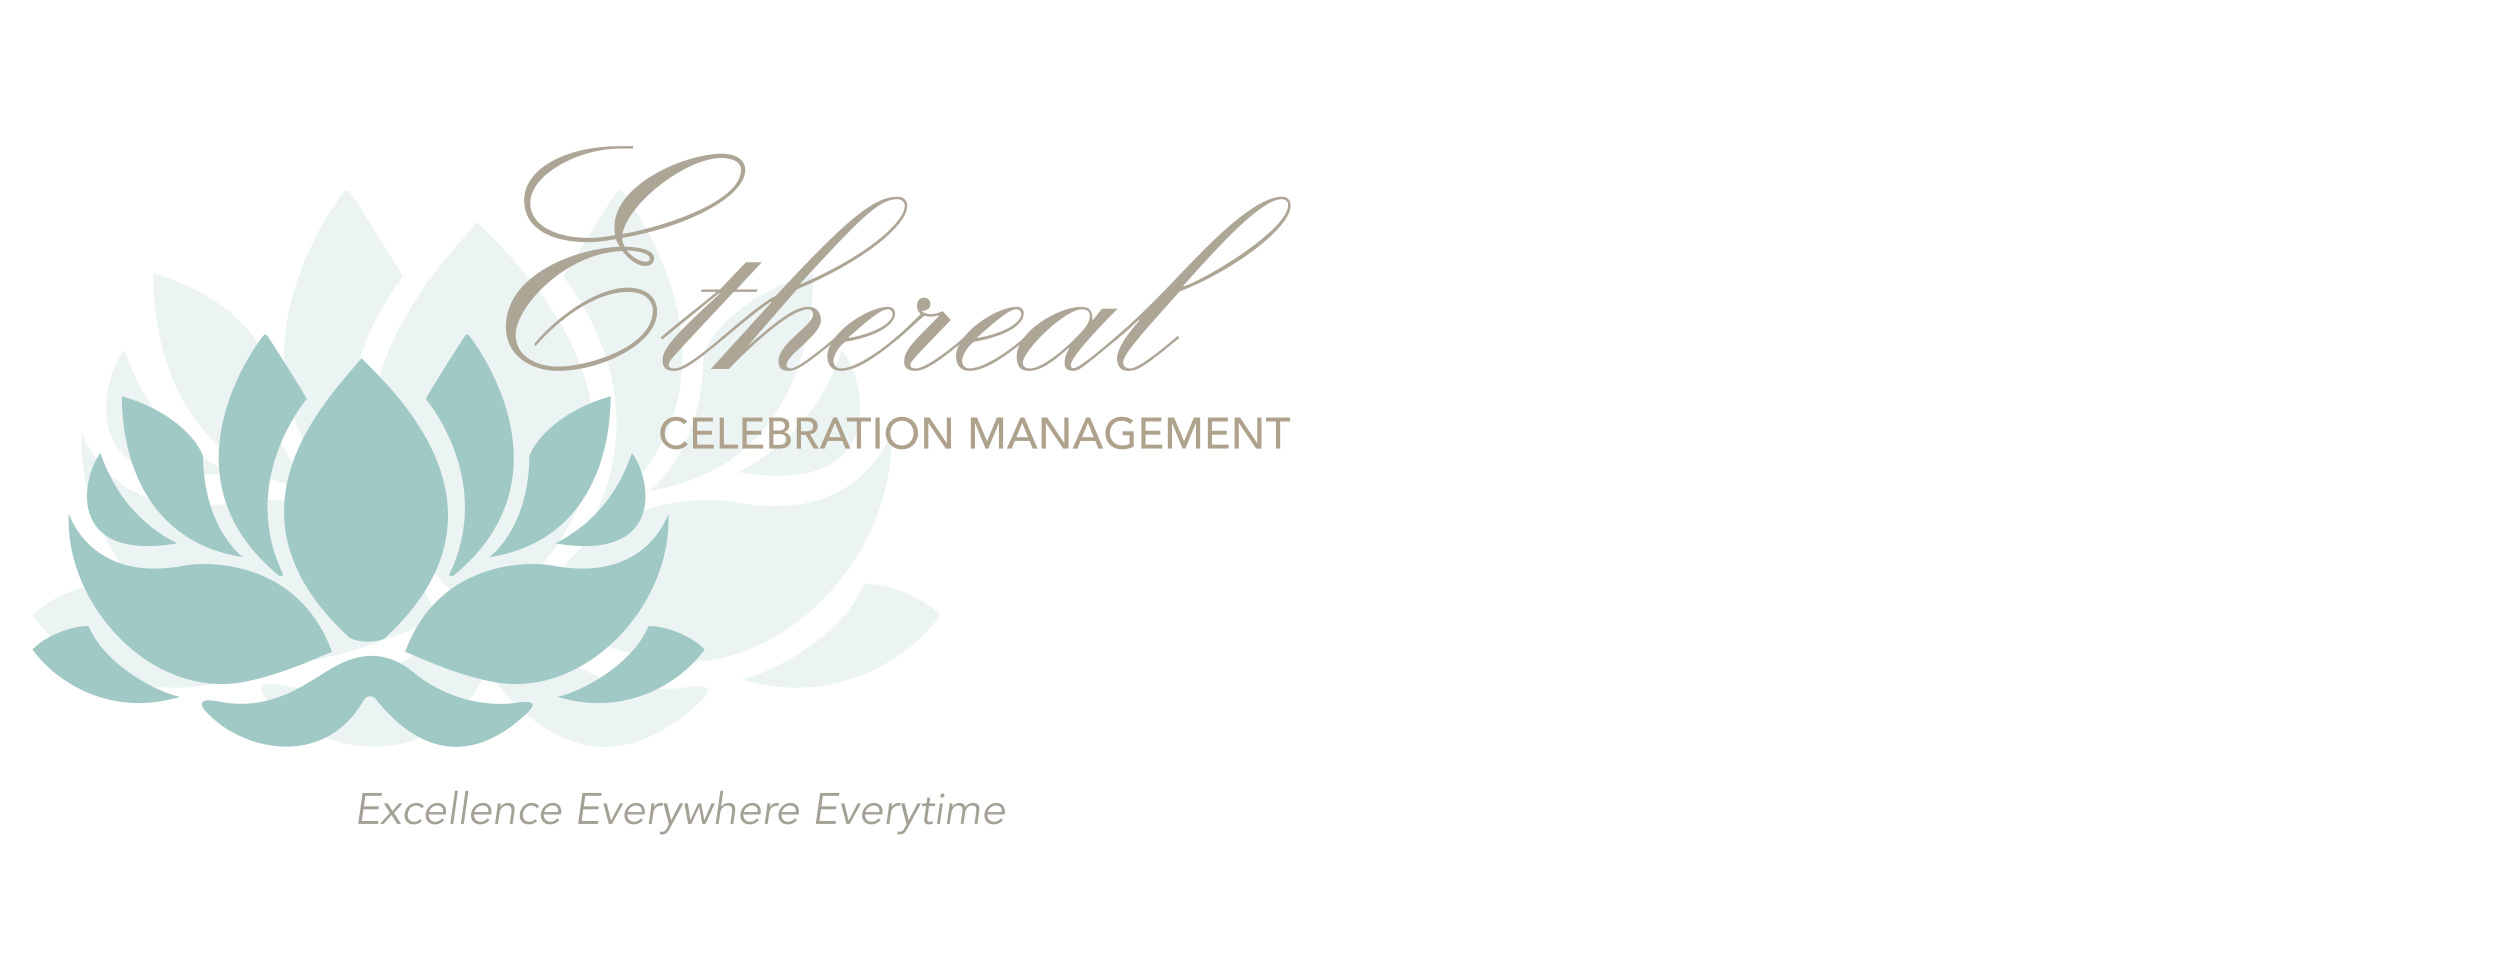 <svg xmlns="http://www.w3.org/2000/svg" width="308" height="120" viewBox="0 0 308 120" fill="none"><path d="M44.572 101.149H46.617L46.568 101.506H44.135L44.674 97.686H47.042L46.989 98.043H45.014L44.828 99.343H46.675L46.627 99.7H44.778L44.571 101.151L44.572 101.149Z" fill="#A4A095"></path><path d="M48.044 100.157L47.295 98.981H47.78L48.347 99.926L49.151 98.981H49.593L48.547 100.157L49.416 101.506H48.931L48.24 100.4L47.269 101.506H46.816L48.046 100.157H48.044Z" fill="#A4A095"></path><path d="M51.913 99.574C51.867 99.48 51.793 99.401 51.692 99.337C51.591 99.272 51.471 99.24 51.33 99.24C51.182 99.236 51.046 99.26 50.922 99.31C50.799 99.36 50.688 99.431 50.593 99.52C50.498 99.609 50.42 99.717 50.362 99.841C50.303 99.964 50.262 100.099 50.241 100.243C50.22 100.386 50.223 100.521 50.249 100.645C50.276 100.768 50.325 100.876 50.393 100.965C50.461 101.055 50.55 101.126 50.663 101.176C50.775 101.227 50.904 101.249 51.052 101.245C51.192 101.245 51.322 101.212 51.441 101.149C51.56 101.085 51.655 101.005 51.726 100.911L51.99 101.133C51.843 101.281 51.685 101.389 51.516 101.459C51.347 101.529 51.177 101.566 51.003 101.57C50.799 101.573 50.617 101.542 50.461 101.475C50.305 101.408 50.177 101.316 50.078 101.197C49.978 101.078 49.91 100.937 49.87 100.774C49.831 100.61 49.825 100.433 49.855 100.243C49.88 100.052 49.936 99.875 50.022 99.712C50.109 99.549 50.217 99.406 50.349 99.289C50.48 99.169 50.633 99.077 50.807 99.01C50.982 98.944 51.171 98.912 51.377 98.915C51.55 98.919 51.711 98.956 51.86 99.026C52.009 99.096 52.135 99.205 52.24 99.353L51.916 99.574H51.913Z" fill="#A4A095"></path><path d="M52.809 100.339C52.802 100.465 52.816 100.583 52.852 100.695C52.887 100.807 52.941 100.902 53.011 100.983C53.08 101.064 53.167 101.128 53.27 101.175C53.373 101.222 53.488 101.244 53.614 101.244C53.806 101.244 53.976 101.2 54.128 101.112C54.28 101.024 54.399 100.922 54.486 100.807L54.728 101.034C54.553 101.225 54.367 101.362 54.173 101.445C53.979 101.527 53.777 101.568 53.569 101.568C53.381 101.568 53.214 101.536 53.065 101.469C52.915 101.402 52.791 101.31 52.69 101.191C52.589 101.071 52.517 100.932 52.474 100.77C52.431 100.608 52.424 100.432 52.453 100.242C52.478 100.052 52.535 99.876 52.623 99.714C52.711 99.552 52.82 99.412 52.952 99.294C53.084 99.176 53.231 99.082 53.395 99.015C53.559 98.949 53.73 98.916 53.911 98.916C54.101 98.916 54.267 98.95 54.41 99.018C54.553 99.086 54.667 99.177 54.753 99.291C54.839 99.404 54.899 99.538 54.933 99.69C54.967 99.843 54.971 100.005 54.946 100.178L54.919 100.34H52.809V100.339ZM54.574 100.048C54.606 99.806 54.561 99.612 54.439 99.463C54.317 99.314 54.125 99.238 53.865 99.238C53.75 99.238 53.635 99.261 53.522 99.305C53.408 99.35 53.306 99.41 53.214 99.485C53.121 99.561 53.045 99.647 52.981 99.744C52.918 99.84 52.879 99.941 52.864 100.046H54.575L54.574 100.048Z" fill="#A4A095"></path><path d="M55.839 101.506H55.482L56.055 97.427H56.411L55.839 101.506Z" fill="#A4A095"></path><path d="M57.138 101.506H56.781L57.353 97.427H57.71L57.138 101.506Z" fill="#A4A095"></path><path d="M58.399 100.339C58.392 100.465 58.406 100.583 58.441 100.695C58.477 100.807 58.531 100.902 58.6 100.983C58.67 101.064 58.757 101.128 58.86 101.175C58.962 101.222 59.078 101.244 59.204 101.244C59.395 101.244 59.566 101.2 59.718 101.112C59.87 101.024 59.989 100.922 60.076 100.807L60.318 101.034C60.142 101.225 59.956 101.362 59.763 101.445C59.569 101.527 59.367 101.568 59.158 101.568C58.971 101.568 58.803 101.536 58.654 101.469C58.505 101.402 58.38 101.31 58.279 101.191C58.179 101.071 58.106 100.932 58.064 100.77C58.021 100.608 58.014 100.432 58.042 100.242C58.068 100.052 58.125 99.876 58.213 99.714C58.301 99.552 58.41 99.412 58.542 99.294C58.674 99.176 58.821 99.082 58.985 99.015C59.148 98.949 59.32 98.916 59.501 98.916C59.691 98.916 59.857 98.95 60 99.018C60.142 99.086 60.257 99.177 60.343 99.291C60.429 99.404 60.489 99.538 60.523 99.69C60.557 99.843 60.561 100.005 60.536 100.178L60.509 100.34H58.399V100.339ZM60.164 100.048C60.196 99.806 60.151 99.612 60.029 99.463C59.907 99.314 59.715 99.238 59.455 99.238C59.34 99.238 59.225 99.261 59.111 99.305C58.998 99.35 58.896 99.41 58.803 99.485C58.711 99.561 58.635 99.647 58.571 99.744C58.508 99.84 58.468 99.941 58.454 100.046H60.165L60.164 100.048Z" fill="#A4A095"></path><path d="M61.688 98.979C61.684 99.047 61.68 99.115 61.673 99.18C61.666 99.247 61.657 99.314 61.646 99.384H61.657C61.704 99.315 61.762 99.253 61.832 99.195C61.901 99.136 61.978 99.088 62.059 99.047C62.14 99.006 62.225 98.973 62.313 98.951C62.401 98.928 62.486 98.915 62.569 98.915C62.892 98.915 63.12 99 63.252 99.172C63.384 99.344 63.428 99.587 63.384 99.903L63.157 101.506H62.8L62.995 100.109C63.016 99.969 63.023 99.845 63.016 99.737C63.009 99.629 62.985 99.538 62.944 99.465C62.902 99.391 62.84 99.335 62.758 99.297C62.675 99.259 62.567 99.24 62.434 99.24C62.415 99.24 62.364 99.247 62.281 99.261C62.195 99.276 62.103 99.315 62.002 99.381C61.901 99.446 61.806 99.543 61.717 99.672C61.627 99.801 61.566 99.981 61.534 100.211L61.35 101.506H60.994L61.27 99.537C61.281 99.469 61.291 99.382 61.299 99.278C61.308 99.175 61.316 99.076 61.324 98.982H61.69L61.688 98.979Z" fill="#A4A095"></path><path d="M66.105 99.574C66.058 99.48 65.984 99.401 65.883 99.337C65.783 99.272 65.662 99.24 65.521 99.24C65.374 99.236 65.237 99.26 65.114 99.31C64.99 99.36 64.88 99.431 64.784 99.52C64.689 99.609 64.611 99.717 64.553 99.841C64.495 99.964 64.454 100.099 64.432 100.243C64.411 100.386 64.414 100.521 64.441 100.645C64.468 100.768 64.516 100.876 64.584 100.965C64.653 101.055 64.742 101.126 64.854 101.176C64.965 101.227 65.096 101.249 65.243 101.245C65.384 101.245 65.513 101.212 65.632 101.149C65.751 101.085 65.847 101.005 65.918 100.911L66.182 101.133C66.034 101.281 65.876 101.389 65.707 101.459C65.538 101.529 65.368 101.566 65.195 101.57C64.99 101.573 64.809 101.542 64.653 101.475C64.496 101.408 64.368 101.316 64.269 101.197C64.17 101.078 64.102 100.937 64.062 100.774C64.022 100.61 64.016 100.433 64.046 100.243C64.072 100.052 64.127 99.875 64.214 99.712C64.3 99.549 64.408 99.406 64.54 99.289C64.672 99.171 64.824 99.077 64.999 99.01C65.174 98.944 65.362 98.912 65.568 98.915C65.742 98.919 65.902 98.956 66.051 99.026C66.2 99.096 66.326 99.205 66.431 99.353L66.108 99.574H66.105Z" fill="#A4A095"></path><path d="M66.997 100.339C66.99 100.465 67.004 100.583 67.04 100.695C67.075 100.807 67.129 100.902 67.199 100.983C67.268 101.064 67.355 101.128 67.459 101.175C67.561 101.222 67.676 101.244 67.802 101.244C67.994 101.244 68.164 101.2 68.316 101.112C68.468 101.024 68.587 100.922 68.674 100.807L68.917 101.034C68.741 101.225 68.555 101.362 68.362 101.445C68.168 101.527 67.965 101.568 67.757 101.568C67.569 101.568 67.402 101.536 67.253 101.469C67.104 101.402 66.979 101.31 66.878 101.191C66.777 101.071 66.705 100.932 66.662 100.77C66.619 100.608 66.611 100.432 66.641 100.242C66.666 100.052 66.723 99.876 66.811 99.714C66.899 99.552 67.008 99.412 67.141 99.294C67.272 99.176 67.419 99.082 67.583 99.015C67.747 98.949 67.918 98.916 68.099 98.916C68.289 98.916 68.455 98.95 68.597 99.018C68.739 99.086 68.854 99.177 68.939 99.291C69.026 99.404 69.086 99.538 69.12 99.69C69.154 99.843 69.158 100.005 69.132 100.178L69.106 100.34H66.996L66.997 100.339ZM68.762 100.048C68.794 99.806 68.749 99.612 68.627 99.463C68.505 99.314 68.313 99.238 68.053 99.238C67.938 99.238 67.823 99.261 67.71 99.305C67.596 99.35 67.493 99.41 67.402 99.485C67.309 99.561 67.233 99.647 67.169 99.744C67.106 99.84 67.067 99.941 67.052 100.046H68.763L68.762 100.048Z" fill="#A4A095"></path><path d="M71.66 101.149H73.704L73.656 101.506H71.223L71.762 97.686H74.13L74.076 98.043H72.102L71.915 99.343H73.763L73.714 99.7H71.866L71.659 101.151L71.66 101.149Z" fill="#A4A095"></path><path d="M75.404 101.506H75.005L74.336 98.981H74.756L75.263 101.107H75.274L76.38 98.981H76.785L75.404 101.506Z" fill="#A4A095"></path><path d="M77.298 100.339C77.291 100.465 77.305 100.583 77.34 100.695C77.376 100.807 77.43 100.902 77.499 100.983C77.569 101.064 77.656 101.128 77.759 101.175C77.862 101.222 77.977 101.244 78.103 101.244C78.294 101.244 78.465 101.2 78.617 101.112C78.769 101.024 78.888 100.922 78.975 100.807L79.217 101.034C79.041 101.225 78.855 101.362 78.662 101.445C78.469 101.527 78.266 101.568 78.057 101.568C77.87 101.568 77.703 101.536 77.553 101.469C77.404 101.402 77.279 101.31 77.179 101.191C77.078 101.071 77.005 100.932 76.963 100.77C76.92 100.608 76.912 100.432 76.942 100.242C76.967 100.052 77.024 99.876 77.112 99.714C77.2 99.552 77.309 99.412 77.441 99.294C77.573 99.176 77.719 99.082 77.884 99.015C78.047 98.949 78.219 98.916 78.4 98.916C78.59 98.916 78.756 98.95 78.898 99.018C79.04 99.086 79.155 99.177 79.24 99.291C79.327 99.404 79.386 99.538 79.42 99.69C79.454 99.843 79.459 100.005 79.433 100.178L79.406 100.34H77.296L77.298 100.339ZM79.061 100.048C79.094 99.806 79.049 99.612 78.926 99.463C78.804 99.314 78.613 99.238 78.353 99.238C78.238 99.238 78.123 99.261 78.009 99.305C77.896 99.35 77.792 99.41 77.701 99.485C77.609 99.561 77.532 99.647 77.468 99.744C77.406 99.84 77.366 99.941 77.352 100.046H79.063L79.061 100.048Z" fill="#A4A095"></path><path d="M80.172 99.767C80.187 99.656 80.201 99.543 80.214 99.428C80.226 99.313 80.243 99.163 80.265 98.98H80.621L80.556 99.45H80.567C80.603 99.382 80.648 99.317 80.702 99.253C80.756 99.191 80.82 99.134 80.892 99.083C80.966 99.033 81.049 98.992 81.139 98.96C81.23 98.931 81.332 98.915 81.443 98.915C81.544 98.915 81.631 98.926 81.706 98.948L81.582 99.298C81.54 99.28 81.473 99.271 81.384 99.271C81.247 99.271 81.127 99.297 81.023 99.35C80.919 99.402 80.828 99.469 80.753 99.55C80.678 99.631 80.618 99.717 80.573 99.811C80.527 99.905 80.5 99.994 80.489 100.081L80.286 101.505H79.93L80.172 99.767Z" fill="#A4A095"></path><path d="M82.683 101.067L83.751 98.979H84.183L82.472 102.162C82.367 102.357 82.249 102.511 82.116 102.626C81.982 102.741 81.806 102.8 81.587 102.8C81.533 102.8 81.478 102.798 81.423 102.794C81.367 102.79 81.313 102.78 81.264 102.761L81.35 102.416C81.39 102.438 81.431 102.453 81.474 102.462C81.516 102.47 81.563 102.475 81.614 102.475C81.741 102.475 81.844 102.435 81.927 102.355C82.009 102.276 82.089 102.165 82.164 102.02L82.412 101.535L81.738 98.978H82.185L82.682 101.066L82.683 101.067Z" fill="#A4A095"></path><path d="M84.75 98.981L85.041 101.031H85.053L86.018 98.981H86.385L86.768 101.031H86.779L87.654 98.981H88.074L86.92 101.505H86.521L86.143 99.433H86.132L85.172 101.505H84.773L84.33 98.981H84.75Z" fill="#A4A095"></path><path d="M88.75 97.427H89.107L88.831 99.385H88.843C88.89 99.317 88.948 99.254 89.017 99.196C89.087 99.138 89.164 99.089 89.245 99.048C89.326 99.007 89.411 98.974 89.499 98.952C89.587 98.929 89.672 98.916 89.754 98.916C90.078 98.916 90.305 99.001 90.437 99.173C90.569 99.345 90.613 99.588 90.569 99.904L90.342 101.507H89.986L90.18 100.11C90.201 99.97 90.209 99.846 90.201 99.738C90.194 99.63 90.17 99.539 90.129 99.466C90.088 99.392 90.025 99.336 89.943 99.298C89.861 99.26 89.753 99.241 89.619 99.241C89.601 99.241 89.55 99.248 89.466 99.263C89.381 99.277 89.289 99.317 89.188 99.382C89.087 99.447 88.992 99.544 88.902 99.673C88.813 99.802 88.752 99.982 88.719 100.212L88.536 101.507H88.18L88.752 97.428L88.75 97.427Z" fill="#A4A095"></path><path d="M91.583 100.339C91.576 100.465 91.59 100.583 91.626 100.695C91.661 100.807 91.715 100.902 91.785 100.983C91.854 101.064 91.941 101.128 92.044 101.175C92.147 101.222 92.262 101.244 92.388 101.244C92.58 101.244 92.75 101.2 92.902 101.112C93.054 101.024 93.173 100.922 93.26 100.807L93.503 101.034C93.326 101.225 93.141 101.362 92.947 101.445C92.754 101.527 92.551 101.568 92.343 101.568C92.155 101.568 91.988 101.536 91.839 101.469C91.689 101.402 91.564 101.31 91.464 101.191C91.363 101.071 91.29 100.932 91.248 100.77C91.205 100.608 91.197 100.432 91.227 100.242C91.252 100.052 91.309 99.876 91.397 99.714C91.485 99.552 91.594 99.412 91.726 99.294C91.858 99.176 92.005 99.082 92.169 99.015C92.333 98.949 92.504 98.916 92.685 98.916C92.875 98.916 93.041 98.95 93.183 99.018C93.325 99.086 93.44 99.177 93.525 99.291C93.612 99.404 93.671 99.538 93.706 99.69C93.74 99.843 93.744 100.005 93.718 100.178L93.691 100.34H91.582L91.583 100.339ZM93.348 100.048C93.38 99.806 93.335 99.612 93.213 99.463C93.091 99.314 92.899 99.238 92.639 99.238C92.524 99.238 92.409 99.261 92.296 99.305C92.182 99.35 92.079 99.41 91.988 99.485C91.895 99.561 91.819 99.647 91.755 99.744C91.692 99.84 91.653 99.941 91.638 100.046H93.349L93.348 100.048Z" fill="#A4A095"></path><path d="M94.462 99.767C94.476 99.656 94.49 99.543 94.503 99.428C94.516 99.313 94.532 99.163 94.554 98.98H94.91L94.845 99.45H94.856C94.892 99.382 94.937 99.317 94.991 99.253C95.045 99.191 95.109 99.134 95.181 99.083C95.255 99.033 95.338 98.992 95.428 98.96C95.519 98.931 95.621 98.915 95.732 98.915C95.833 98.915 95.92 98.926 95.995 98.948L95.871 99.298C95.829 99.28 95.762 99.271 95.673 99.271C95.536 99.271 95.416 99.297 95.312 99.35C95.208 99.402 95.118 99.469 95.042 99.55C94.967 99.631 94.907 99.717 94.862 99.811C94.817 99.905 94.79 99.994 94.778 100.081L94.575 101.505H94.219L94.462 99.767Z" fill="#A4A095"></path><path d="M96.278 100.339C96.271 100.465 96.285 100.583 96.321 100.695C96.356 100.807 96.41 100.902 96.48 100.983C96.549 101.064 96.636 101.128 96.74 101.175C96.842 101.222 96.957 101.244 97.083 101.244C97.275 101.244 97.445 101.2 97.597 101.112C97.749 101.024 97.868 100.922 97.955 100.807L98.198 101.034C98.022 101.225 97.836 101.362 97.643 101.445C97.45 101.527 97.247 101.568 97.038 101.568C96.85 101.568 96.683 101.536 96.534 101.469C96.385 101.402 96.26 101.31 96.159 101.191C96.058 101.071 95.986 100.932 95.943 100.77C95.901 100.608 95.892 100.432 95.922 100.242C95.948 100.052 96.004 99.876 96.092 99.714C96.18 99.552 96.29 99.412 96.422 99.294C96.554 99.176 96.7 99.082 96.865 99.015C97.028 98.949 97.2 98.916 97.38 98.916C97.57 98.916 97.737 98.95 97.878 99.018C98.02 99.086 98.135 99.177 98.221 99.291C98.307 99.404 98.367 99.538 98.401 99.69C98.435 99.843 98.439 100.005 98.414 100.178L98.387 100.34H96.277L96.278 100.339ZM98.042 100.048C98.074 99.806 98.029 99.612 97.907 99.463C97.785 99.314 97.593 99.238 97.333 99.238C97.218 99.238 97.103 99.261 96.99 99.305C96.876 99.35 96.772 99.41 96.681 99.485C96.589 99.561 96.513 99.647 96.449 99.744C96.386 99.84 96.347 99.941 96.332 100.046H98.043L98.042 100.048Z" fill="#A4A095"></path><path d="M100.943 101.149H102.988L102.939 101.506H100.506L101.045 97.686H103.414L103.36 98.043H101.385L101.199 99.343H103.046L102.998 99.7H101.149L100.942 101.151L100.943 101.149Z" fill="#A4A095"></path><path d="M104.685 101.506H104.286L103.617 98.981H104.037L104.544 101.107H104.556L105.662 98.981H106.066L104.685 101.506Z" fill="#A4A095"></path><path d="M106.579 100.339C106.572 100.465 106.586 100.583 106.622 100.695C106.657 100.807 106.711 100.902 106.781 100.983C106.85 101.064 106.937 101.128 107.041 101.175C107.143 101.222 107.258 101.244 107.384 101.244C107.576 101.244 107.746 101.2 107.898 101.112C108.05 101.024 108.169 100.922 108.256 100.807L108.499 101.034C108.323 101.225 108.137 101.362 107.944 101.445C107.75 101.527 107.547 101.568 107.339 101.568C107.151 101.568 106.984 101.536 106.835 101.469C106.686 101.402 106.561 101.31 106.46 101.191C106.359 101.071 106.287 100.932 106.244 100.77C106.201 100.608 106.193 100.432 106.223 100.242C106.248 100.052 106.305 99.876 106.393 99.714C106.481 99.552 106.59 99.412 106.722 99.294C106.855 99.176 107.001 99.082 107.165 99.015C107.329 98.949 107.501 98.916 107.681 98.916C107.871 98.916 108.037 98.95 108.179 99.018C108.321 99.086 108.436 99.177 108.521 99.291C108.608 99.404 108.668 99.538 108.702 99.69C108.736 99.843 108.74 100.005 108.714 100.178L108.688 100.34H106.578L106.579 100.339ZM108.344 100.048C108.377 99.806 108.331 99.612 108.209 99.463C108.087 99.314 107.895 99.238 107.635 99.238C107.52 99.238 107.405 99.261 107.292 99.305C107.178 99.35 107.075 99.41 106.984 99.485C106.891 99.561 106.815 99.647 106.751 99.744C106.688 99.84 106.649 99.941 106.634 100.046H108.345L108.344 100.048Z" fill="#A4A095"></path><path d="M109.456 99.767C109.47 99.656 109.484 99.543 109.497 99.428C109.51 99.313 109.527 99.163 109.548 98.98H109.904L109.839 99.45H109.85C109.886 99.382 109.931 99.317 109.985 99.253C110.039 99.191 110.103 99.134 110.176 99.083C110.249 99.033 110.332 98.992 110.423 98.96C110.513 98.931 110.616 98.915 110.726 98.915C110.827 98.915 110.914 98.926 110.989 98.948L110.866 99.298C110.823 99.28 110.756 99.271 110.667 99.271C110.53 99.271 110.41 99.297 110.306 99.35C110.202 99.402 110.112 99.469 110.036 99.55C109.961 99.631 109.901 99.717 109.856 99.811C109.811 99.905 109.784 99.994 109.772 100.081L109.569 101.505H109.213L109.456 99.767Z" fill="#A4A095"></path><path d="M111.959 101.067L113.027 98.979H113.458L111.747 102.162C111.642 102.357 111.524 102.511 111.391 102.626C111.257 102.741 111.081 102.8 110.863 102.8C110.809 102.8 110.753 102.798 110.698 102.794C110.643 102.79 110.589 102.78 110.539 102.761L110.626 102.416C110.665 102.438 110.707 102.453 110.749 102.462C110.792 102.47 110.839 102.475 110.89 102.475C111.016 102.475 111.12 102.435 111.202 102.355C111.284 102.276 111.364 102.165 111.439 102.02L111.688 101.535L111.013 98.978H111.461L111.957 101.066L111.959 101.067Z" fill="#A4A095"></path><path d="M115.18 99.305H114.453L114.251 100.795C114.237 100.889 114.234 100.965 114.244 101.023C114.253 101.083 114.271 101.129 114.298 101.161C114.325 101.194 114.36 101.217 114.404 101.228C114.448 101.241 114.498 101.246 114.552 101.246C114.613 101.246 114.676 101.238 114.742 101.219C114.809 101.201 114.87 101.178 114.927 101.15L114.9 101.479C114.757 101.54 114.59 101.572 114.403 101.572C114.335 101.572 114.265 101.563 114.196 101.545C114.126 101.526 114.064 101.492 114.01 101.442C113.956 101.393 113.915 101.323 113.886 101.238C113.858 101.151 113.854 101.038 113.875 100.899L114.096 99.307H113.562L113.611 98.983H114.145L114.241 98.27H114.598L114.502 98.983H115.229L115.181 99.307L115.18 99.305Z" fill="#A4A095"></path><path d="M115.794 101.505H115.438L115.794 98.981H116.15L115.794 101.505ZM116.365 98.008C116.353 98.084 116.318 98.146 116.257 98.194C116.196 98.243 116.133 98.267 116.068 98.267C116.003 98.267 115.947 98.243 115.9 98.194C115.854 98.146 115.835 98.084 115.846 98.008C115.858 97.933 115.893 97.871 115.954 97.822C116.015 97.774 116.078 97.75 116.143 97.75C116.208 97.75 116.264 97.774 116.311 97.822C116.358 97.871 116.376 97.933 116.365 98.008Z" fill="#A4A095"></path><path d="M116.925 99.542C116.939 99.448 116.951 99.355 116.958 99.261C116.965 99.167 116.972 99.073 116.979 98.98H117.368L117.313 99.363H117.324C117.378 99.291 117.439 99.227 117.507 99.171C117.575 99.116 117.648 99.069 117.726 99.031C117.802 98.993 117.882 98.964 117.963 98.944C118.044 98.924 118.122 98.915 118.197 98.915C118.265 98.915 118.338 98.922 118.413 98.936C118.488 98.95 118.559 98.977 118.626 99.014C118.693 99.052 118.752 99.105 118.806 99.173C118.86 99.241 118.901 99.329 118.93 99.437C118.977 99.358 119.033 99.287 119.103 99.221C119.171 99.156 119.245 99.1 119.324 99.054C119.404 99.007 119.486 98.971 119.573 98.949C119.659 98.926 119.746 98.913 119.831 98.913C120.155 98.913 120.382 98.998 120.514 99.17C120.646 99.342 120.69 99.585 120.646 99.901L120.419 101.504H120.063L120.267 100.032C120.286 99.903 120.291 99.789 120.286 99.693C120.28 99.596 120.257 99.512 120.217 99.444C120.178 99.376 120.119 99.325 120.041 99.291C119.963 99.257 119.864 99.24 119.74 99.24C119.607 99.24 119.492 99.265 119.394 99.318C119.296 99.37 119.214 99.44 119.146 99.525C119.077 99.612 119.022 99.71 118.981 99.819C118.94 99.928 118.911 100.043 118.897 100.161L118.712 101.504H118.356L118.561 100.032C118.579 99.903 118.585 99.789 118.579 99.693C118.573 99.596 118.551 99.512 118.512 99.444C118.473 99.376 118.414 99.325 118.338 99.291C118.261 99.257 118.16 99.24 118.039 99.24C118.018 99.24 117.967 99.247 117.889 99.261C117.811 99.275 117.724 99.315 117.633 99.38C117.541 99.445 117.455 99.542 117.369 99.671C117.284 99.8 117.227 99.981 117.195 100.211L117.009 101.506H116.652L116.928 99.542H116.925Z" fill="#A4A095"></path><path d="M121.649 100.339C121.642 100.465 121.657 100.583 121.692 100.695C121.728 100.807 121.781 100.902 121.851 100.983C121.921 101.064 122.007 101.128 122.111 101.175C122.213 101.222 122.328 101.244 122.454 101.244C122.646 101.244 122.816 101.2 122.968 101.112C123.12 101.024 123.24 100.922 123.326 100.807L123.569 101.034C123.393 101.225 123.207 101.362 123.014 101.445C122.821 101.527 122.618 101.568 122.409 101.568C122.222 101.568 122.054 101.536 121.905 101.469C121.756 101.402 121.631 101.31 121.53 101.191C121.429 101.071 121.357 100.932 121.314 100.77C121.272 100.608 121.263 100.432 121.293 100.242C121.319 100.052 121.375 99.876 121.463 99.714C121.551 99.552 121.661 99.412 121.793 99.294C121.925 99.176 122.071 99.082 122.236 99.015C122.399 98.949 122.571 98.916 122.751 98.916C122.941 98.916 123.108 98.95 123.25 99.018C123.392 99.086 123.507 99.177 123.592 99.291C123.678 99.404 123.738 99.538 123.772 99.69C123.806 99.843 123.81 100.005 123.785 100.178L123.758 100.34H121.648L121.649 100.339ZM123.414 100.048C123.447 99.806 123.401 99.612 123.279 99.463C123.157 99.314 122.966 99.238 122.706 99.238C122.591 99.238 122.476 99.261 122.362 99.305C122.249 99.35 122.145 99.41 122.054 99.485C121.962 99.561 121.885 99.647 121.821 99.744C121.759 99.84 121.719 99.941 121.705 100.046H123.416L123.414 100.048Z" fill="#A4A095"></path><g opacity="0.2"><path d="M39.281 81.195C46.254 79.826 52.876 76.484 53.854 76.21C47.969 60.297 32.161 61.298 29.415 61.837C13.896 64.887 10.221 53.686 10.042 53.202C9.313 68.498 23.985 84.198 39.281 81.195Z" fill="#A0C8C5"></path><path d="M28.082 58.173C21.673 54.907 17.558 49.711 15.32 43.142C12.433 46.606 9.041 61.35 28.082 58.173Z" fill="#A0C8C5"></path><path d="M45.067 63.574C45.52 63.582 45.731 63.703 45.642 63.191C38.496 48.195 48.626 35.331 49.636 34.126C48.87 32.619 43.376 23.991 43.116 23.67C43.113 23.66 43.109 23.655 43.106 23.646C42.808 23.381 42.663 23.291 42.349 23.67C42.349 23.67 24.094 46.461 45.066 63.574H45.067Z" fill="#A0C8C5"></path><path d="M39.089 60.482C39.089 60.482 32.504 55.918 32.379 43.611C31.348 40.831 27.234 36.066 18.855 33.674C18.861 41.552 21.459 57.722 39.089 60.482ZM33.124 52.59C33.188 52.726 33.248 52.871 33.306 53.02C33.23 52.85 33.151 52.681 33.073 52.51C33.095 52.537 33.112 52.563 33.124 52.59Z" fill="#A0C8C5"></path><path d="M56.541 73.675C57.736 74.783 62.207 74.83 63.057 73.523C84.945 52.958 65.348 33.866 58.736 27.352C53.184 34.118 34.055 52.85 56.541 73.675Z" fill="#A0C8C5"></path><path d="M28.543 83.683C25.212 83.095 16.162 78.673 13.344 71.921C10.52 71.836 5.975 73.639 4 75.824C7.818 81.14 16.946 87.209 28.543 83.683Z" fill="#A0C8C5"></path><path d="M90.975 58.173C110.016 61.35 106.624 46.607 103.736 43.142C101.498 49.711 97.384 54.907 90.975 58.173Z" fill="#A0C8C5"></path><path d="M73.417 63.191C73.328 63.704 73.539 63.583 73.992 63.574C94.964 46.462 76.708 23.671 76.708 23.671C76.394 23.291 76.25 23.381 75.951 23.647C75.949 23.655 75.944 23.663 75.942 23.671C75.683 23.992 70.187 32.618 69.422 34.126C70.431 35.332 80.563 48.195 73.416 63.191H73.417Z" fill="#A0C8C5"></path><path d="M79.971 60.482C97.6 57.722 100.199 41.552 100.204 33.674C91.825 36.066 87.71 40.831 86.681 43.611C86.556 55.916 79.971 60.482 79.971 60.482ZM85.935 52.59C85.948 52.563 85.965 52.537 85.986 52.51C85.908 52.681 85.83 52.848 85.754 53.02C85.812 52.871 85.871 52.726 85.935 52.59Z" fill="#A0C8C5"></path><path d="M90.427 61.837C87.681 61.298 71.873 60.295 65.988 76.21C66.966 76.484 73.587 79.826 80.561 81.195C95.857 84.198 110.529 68.498 109.8 53.202C109.621 53.686 105.947 64.888 90.427 61.837Z" fill="#A0C8C5"></path><path d="M106.496 71.92C103.678 78.674 94.628 83.095 91.297 83.682C102.892 87.208 112.022 81.139 115.839 75.823C113.865 73.638 109.32 71.833 106.496 71.92Z" fill="#A0C8C5"></path><path d="M59.149 84.206C59.559 83.49 60.555 83.4 61.083 84.034C63.268 86.659 72.819 98.976 86.148 86.553C88.238 84.605 87.003 84.338 84.724 84.645C84.616 84.643 75.756 86.465 67.296 79.543C63.036 76.058 58.597 76.13 53.853 78.893C49.486 81.436 43.809 86.249 34.959 84.462C31.058 83.674 32.029 85.439 33.225 86.525C38.999 92.552 52.499 95.8 59.149 84.206Z" fill="#A0C8C5"></path></g><path d="M30.122 84.001C35.286 82.987 40.189 80.512 40.913 80.309C36.556 68.525 24.849 69.267 22.816 69.666C11.324 71.925 8.602 63.631 8.47 63.272C7.931 74.599 18.795 86.224 30.121 84.001H30.122Z" fill="#A0C8C5"></path><path d="M21.833 66.954C17.088 64.536 14.041 60.688 12.384 55.824C10.246 58.39 7.734 69.307 21.833 66.954Z" fill="#A0C8C5"></path><path d="M34.409 70.954C34.745 70.959 34.901 71.049 34.835 70.67C29.543 59.566 37.045 50.04 37.792 49.148C37.225 48.032 33.156 41.645 32.965 41.406C32.963 41.399 32.959 41.395 32.958 41.388C32.736 41.192 32.63 41.125 32.397 41.406C32.397 41.406 18.879 58.282 34.409 70.954Z" fill="#A0C8C5"></path><path d="M29.983 68.665C29.983 68.665 25.106 65.284 25.014 56.172C24.251 54.114 21.204 50.585 15 48.813C15.004 54.647 16.928 66.621 29.983 68.665ZM25.565 62.82C25.612 62.921 25.657 63.029 25.7 63.138C25.643 63.011 25.585 62.886 25.528 62.76C25.543 62.78 25.556 62.8 25.566 62.818L25.565 62.82Z" fill="#A0C8C5"></path><path d="M42.905 78.434C43.791 79.255 47.1 79.289 47.73 78.322C63.938 63.095 49.426 48.956 44.53 44.132C40.42 49.142 26.255 63.014 42.905 78.434Z" fill="#A0C8C5"></path><path d="M22.173 85.843C19.707 85.409 13.006 82.135 10.919 77.134C8.827 77.07 5.462 78.406 4 80.025C6.827 83.962 13.586 88.456 22.173 85.843Z" fill="#A0C8C5"></path><path d="M68.402 66.954C82.502 69.307 79.989 58.39 77.851 55.824C76.194 60.688 73.147 64.536 68.402 66.954Z" fill="#A0C8C5"></path><path d="M55.405 70.67C55.338 71.049 55.494 70.959 55.831 70.954C71.36 58.282 57.843 41.406 57.843 41.406C57.61 41.125 57.503 41.192 57.282 41.388C57.279 41.395 57.276 41.399 57.275 41.406C57.083 41.644 53.014 48.032 52.447 49.148C53.196 50.042 60.696 59.566 55.405 70.67Z" fill="#A0C8C5"></path><path d="M60.252 68.665C73.307 66.621 75.231 54.647 75.235 48.813C69.031 50.585 65.984 54.112 65.221 56.172C65.129 65.284 60.252 68.665 60.252 68.665ZM64.67 62.82C64.679 62.8 64.693 62.78 64.709 62.762C64.652 62.888 64.592 63.013 64.537 63.139C64.579 63.029 64.624 62.922 64.672 62.821L64.67 62.82Z" fill="#A0C8C5"></path><path d="M67.999 69.666C65.966 69.267 54.26 68.525 49.902 80.309C50.626 80.512 55.529 82.987 60.693 84.001C72.019 86.224 82.883 74.599 82.343 63.272C82.211 63.629 79.49 71.925 67.998 69.666H67.999Z" fill="#A0C8C5"></path><path d="M79.895 77.134C77.808 82.135 71.107 85.409 68.641 85.843C77.228 88.456 83.986 83.96 86.814 80.025C85.352 78.406 81.987 77.07 79.895 77.134Z" fill="#A0C8C5"></path><path d="M44.837 86.232C45.14 85.702 45.877 85.635 46.269 86.106C47.888 88.049 54.958 97.17 64.829 87.971C66.376 86.529 65.462 86.331 63.774 86.558C63.694 86.558 57.133 87.906 50.869 82.78C47.716 80.199 44.428 80.253 40.915 82.299C37.681 84.182 33.478 87.745 26.924 86.422C24.037 85.839 24.755 87.146 25.641 87.95C29.917 92.414 39.913 94.819 44.837 86.233V86.232Z" fill="#A0C8C5"></path><path d="M77.987 18.301H76.334C71.3 18.301 65.325 21.495 65.325 25.027C65.325 27.657 68.294 29.31 72.578 29.31C73.479 29.31 74.569 29.198 75.772 28.972C75.735 28.634 75.697 28.333 75.697 27.957C75.697 22.697 84.414 18.939 88.885 18.939C90.275 18.939 91.816 19.427 91.816 20.93C91.816 24.199 84.752 27.957 76.635 29.31C76.635 29.611 76.747 30.024 76.973 30.399C77.763 30.399 80.581 30.511 80.581 31.827C80.581 32.391 80.205 32.767 79.454 32.767C78.326 32.73 77.425 31.827 76.674 30.926C69.647 31.152 63.522 37.84 63.522 41.259C63.522 43.815 66.039 45.166 68.745 45.166C72.428 45.166 80.432 42.761 80.432 38.252C80.432 37.013 79.38 35.96 77.388 35.96C73.18 35.96 68.595 39.605 65.966 42.649L65.815 42.386C68.332 39.267 73.405 35.435 77.351 35.435C79.117 35.435 80.959 36.261 80.959 38.404C80.959 42.349 74.082 45.693 68.747 45.693C65.403 45.693 62.322 43.815 62.322 40.282C62.322 33.782 71.077 30.551 76.375 30.401C76.113 30.063 75.962 29.686 75.887 29.461C74.459 29.723 73.256 29.837 72.468 29.837C68.222 29.837 64.577 28.372 64.577 24.652C64.577 20.932 69.42 18 76.485 18H77.988V18.301H77.987ZM76.672 28.822C80.242 28.295 91.289 25.177 91.289 20.93C91.289 19.803 89.974 19.465 88.847 19.465C84.676 19.465 77.537 24.801 76.672 28.822ZM80.054 31.866C80.054 31.039 77.763 30.851 77.199 30.851C77.726 31.489 78.664 32.241 79.566 32.241C79.904 32.241 80.054 32.128 80.054 31.864V31.866Z" fill="#ADA595"></path><path d="M86.48 35.659H88.697L91.891 32.315H93.845L90.726 35.659H93.356L93.169 35.96H90.389L86.03 40.62C82.762 44.114 82.386 44.49 82.386 44.94C82.386 45.316 82.724 45.392 83.1 45.392C84.227 45.392 86.708 43.438 88.849 41.597L89.111 41.371L89.299 41.634L89.073 41.821C85.278 44.977 84.114 45.691 83.023 45.691C82.197 45.691 81.633 45.39 81.633 44.413C81.633 42.948 82.948 41.445 88.66 36.184L88.585 36.109C86.33 37.987 84.038 39.792 81.821 41.632L81.595 41.82L81.369 41.594L81.632 41.368C83.773 39.527 86.028 37.836 88.207 36.032V35.957H86.29L86.478 35.656L86.48 35.659Z" fill="#ADA595"></path><path d="M95.048 37.238L94.973 37.163C93.207 38.327 91.216 40.056 89.3 41.634L89.074 41.821L88.848 41.595L89.111 41.37C91.064 39.717 94.07 37.123 95.574 36.447C104.479 26.828 107.748 24.235 110.565 24.235C111.204 24.235 111.768 24.573 111.768 25.363C111.768 27.805 106.32 32.239 98.166 35.658L92.267 42.459H92.342C95.836 39.453 97.828 37.799 99.632 37.799C100.496 37.799 101.135 38.399 101.135 39.451C101.135 41.33 96.888 43.66 96.888 45.013C96.888 45.2 97.076 45.389 97.415 45.389C98.054 45.389 99.782 44.225 102.863 41.594L103.126 41.368L103.313 41.631L103.087 41.818C99.331 44.937 98.165 45.688 97.188 45.688C96.362 45.688 95.91 45.351 95.91 44.524C95.91 42.233 100.157 40.129 100.157 38.776C100.157 38.287 99.894 38.1 99.593 38.1C97.113 38.1 91.478 43.698 89.787 45.464H87.57L95.048 37.235V37.238ZM98.619 34.908L98.694 34.983C106.322 31.752 111.47 27.505 111.47 25.327C111.47 24.876 111.057 24.538 110.53 24.538C108.275 24.538 105.87 27.018 98.619 34.908Z" fill="#ADA595"></path><path d="M110.794 41.633L110.568 41.82C107.524 44.337 105.345 45.691 103.542 45.691C102.453 45.691 101.926 44.901 101.926 43.888C101.926 41.069 106.923 37.801 109.404 37.801C110.043 37.801 110.269 38.214 110.269 38.627C110.269 39.83 108.541 41.332 104.107 42.121C103.543 42.534 102.678 43.625 102.678 44.526C102.678 44.978 103.055 45.391 103.58 45.391C105.045 45.391 107.676 43.888 110.344 41.596L110.606 41.37L110.794 41.633ZM104.52 41.558L104.595 41.633C106.774 41.295 109.968 40.092 109.968 38.664C109.968 38.326 109.667 38.1 109.404 38.1C108.539 38.1 107.337 39.115 104.52 41.558Z" fill="#ADA595"></path><path d="M110.342 41.597L110.604 41.371C111.394 40.696 112.558 39.568 113.423 38.704C113.122 38.366 112.971 38.065 112.971 37.652C112.971 37.013 113.384 36.675 113.836 36.675C114.324 36.675 114.625 37.013 114.625 37.501C114.625 38.065 114.062 38.291 113.536 38.327C113.799 38.553 114.25 38.704 114.625 38.704C115.226 38.704 115.753 38.516 116.129 38.327L117.144 39.416L116.055 40.544C113.011 43.7 112.148 44.565 112.148 44.939C112.148 45.24 112.335 45.391 112.862 45.391C113.802 45.391 116.206 43.775 118.724 41.596L118.987 41.37L119.174 41.633L118.949 41.82C115.454 44.751 113.914 45.691 112.748 45.691C111.847 45.691 111.395 45.314 111.395 44.563C111.395 43.623 111.847 42.835 113.499 41.144L115.679 38.928L115.604 38.853C115.341 38.928 115.003 39.003 114.627 39.003C114.326 39.003 114.1 38.966 113.876 38.891C112.787 39.831 111.621 40.958 110.795 41.634L110.569 41.822L110.343 41.596L110.342 41.597Z" fill="#ADA595"></path><path d="M126.649 41.633L126.424 41.82C123.38 44.337 121.2 45.691 119.397 45.691C118.308 45.691 117.781 44.901 117.781 43.888C117.781 41.069 122.779 37.801 125.259 37.801C125.898 37.801 126.124 38.214 126.124 38.627C126.124 39.83 124.396 41.332 119.962 42.121C119.398 42.534 118.534 43.625 118.534 44.526C118.534 44.978 118.91 45.391 119.435 45.391C120.901 45.391 123.531 43.888 126.199 41.596L126.462 41.37L126.649 41.633ZM120.374 41.558L120.449 41.633C122.628 41.295 125.822 40.092 125.822 38.664C125.822 38.326 125.521 38.1 125.258 38.1C124.393 38.1 123.191 39.115 120.374 41.558Z" fill="#ADA595"></path><path d="M137.697 38.028C137.021 38.704 131.91 43.815 131.91 44.979C131.91 45.242 132.06 45.355 132.286 45.355C132.886 45.355 135.066 43.552 137.359 41.599L137.621 41.373L137.809 41.636L137.583 41.823C133.149 45.506 132.886 45.693 132.211 45.693C131.384 45.693 131.158 45.28 131.158 44.678C131.158 44.002 131.459 43.325 131.759 42.837H131.684C129.692 44.64 128.19 45.692 126.761 45.692C125.634 45.692 125.258 45.016 125.258 43.926C125.258 40.77 130.518 37.801 133.149 37.801C134.389 37.801 134.577 38.401 134.577 39.416H134.653L135.78 38.026H137.697V38.028ZM126.012 44.678C126.012 45.13 126.274 45.392 126.913 45.392C127.965 45.392 129.919 44.115 131.873 42.273C133.564 40.657 134.278 39.793 134.278 38.929C134.278 38.366 133.865 38.103 133.301 38.103C131.122 38.103 126.012 43.251 126.012 44.678Z" fill="#ADA595"></path><path d="M140.365 39.492L140.289 39.417C139.613 40.056 138.899 40.732 137.809 41.633L137.583 41.821L137.357 41.595L137.62 41.37C139.311 39.904 141.228 38.138 143.971 35.283C147.015 32.163 153.966 24.235 157.949 24.235C158.7 24.235 159.001 24.762 159.001 25.363C159.001 27.994 152.275 33.179 145.324 35.922C139.425 42.46 138.373 43.85 138.373 44.715C138.373 45.016 138.635 45.39 139.274 45.39C140.025 45.39 142.092 43.962 144.835 41.595L145.098 41.37L145.286 41.632L145.06 41.819C140.514 45.615 139.912 45.69 138.973 45.69C138.035 45.69 137.62 45.051 137.62 44.186C137.62 42.908 138.86 41.218 140.363 39.49L140.365 39.492ZM145.851 35.284C148.594 34.344 158.701 28.37 158.701 25.214C158.701 24.876 158.4 24.538 157.912 24.538C155.47 24.538 150.434 29.949 145.775 35.209L145.851 35.284Z" fill="#ADA595"></path><path d="M84.237 52.271C84.129 52.13 83.993 52.023 83.827 51.947C83.661 51.872 83.49 51.834 83.314 51.834C83.099 51.834 82.904 51.875 82.73 51.954C82.555 52.035 82.406 52.146 82.282 52.287C82.159 52.427 82.062 52.592 81.994 52.781C81.926 52.97 81.892 53.171 81.892 53.387C81.892 53.589 81.924 53.779 81.988 53.959C82.054 54.139 82.146 54.297 82.269 54.433C82.392 54.57 82.541 54.678 82.717 54.757C82.893 54.837 83.093 54.876 83.316 54.876C83.539 54.876 83.728 54.831 83.894 54.742C84.06 54.652 84.199 54.526 84.314 54.364L84.751 54.693C84.723 54.733 84.672 54.79 84.601 54.864C84.528 54.937 84.433 55.011 84.315 55.085C84.196 55.159 84.054 55.224 83.887 55.28C83.719 55.335 83.526 55.363 83.307 55.363C83.005 55.363 82.732 55.305 82.49 55.19C82.247 55.075 82.04 54.925 81.869 54.737C81.699 54.55 81.568 54.338 81.479 54.104C81.389 53.868 81.344 53.63 81.344 53.388C81.344 53.093 81.392 52.821 81.49 52.571C81.587 52.321 81.723 52.105 81.897 51.923C82.072 51.742 82.281 51.601 82.526 51.5C82.771 51.399 83.04 51.35 83.336 51.35C83.587 51.35 83.834 51.398 84.077 51.496C84.32 51.594 84.518 51.743 84.673 51.943L84.242 52.273L84.237 52.271Z" fill="#AFA28D"></path><path d="M85.373 51.444H87.839V51.93H85.891V53.069H87.704V53.554H85.891V54.779H87.936V55.265H85.373V51.446V51.444Z" fill="#AFA28D"></path><path d="M88.668 51.444H89.186V54.778H90.94V55.264H88.668V51.444Z" fill="#AFA28D"></path><path d="M91.469 51.444H93.935V51.93H91.987V53.069H93.8V53.554H91.987V54.779H94.031V55.265H91.469V51.446V51.444Z" fill="#AFA28D"></path><path d="M94.766 51.444H96.093C96.258 51.444 96.413 51.464 96.555 51.504C96.697 51.544 96.819 51.602 96.921 51.679C97.023 51.755 97.104 51.855 97.164 51.975C97.223 52.096 97.253 52.237 97.253 52.398C97.253 52.618 97.192 52.797 97.07 52.935C96.948 53.074 96.789 53.175 96.596 53.24V53.252C96.711 53.259 96.819 53.289 96.919 53.341C97.02 53.394 97.107 53.462 97.181 53.546C97.254 53.631 97.313 53.729 97.357 53.84C97.399 53.952 97.422 54.071 97.422 54.202C97.422 54.375 97.387 54.527 97.317 54.657C97.247 54.788 97.151 54.899 97.029 54.99C96.907 55.079 96.765 55.149 96.603 55.194C96.441 55.241 96.266 55.264 96.079 55.264H94.769V51.444H94.766ZM95.284 53.03H95.991C96.088 53.03 96.18 53.02 96.266 53C96.353 52.981 96.428 52.948 96.493 52.901C96.559 52.854 96.61 52.795 96.647 52.724C96.685 52.651 96.704 52.563 96.704 52.459C96.704 52.309 96.655 52.177 96.557 52.066C96.461 51.956 96.308 51.899 96.099 51.899H95.284V53.032V53.03ZM95.284 54.811H96.045C96.124 54.811 96.211 54.802 96.306 54.786C96.401 54.771 96.491 54.738 96.573 54.69C96.655 54.642 96.726 54.576 96.783 54.493C96.841 54.41 96.87 54.301 96.87 54.163C96.87 53.936 96.796 53.767 96.648 53.654C96.501 53.54 96.3 53.483 96.049 53.483H95.282V54.811H95.284Z" fill="#AFA28D"></path><path d="M98.166 51.444H99.509C99.753 51.444 99.955 51.477 100.114 51.544C100.272 51.611 100.398 51.694 100.489 51.798C100.581 51.9 100.645 52.015 100.68 52.143C100.716 52.271 100.734 52.394 100.734 52.512C100.734 52.63 100.713 52.752 100.669 52.866C100.627 52.979 100.564 53.081 100.483 53.174C100.402 53.266 100.303 53.343 100.186 53.405C100.07 53.468 99.939 53.507 99.796 53.522L100.881 55.264H100.233L99.262 53.58H98.684V55.264H98.166V51.444ZM98.684 53.127H99.364C99.465 53.127 99.564 53.118 99.664 53.103C99.763 53.087 99.851 53.057 99.928 53.013C100.005 52.971 100.067 52.908 100.114 52.827C100.161 52.746 100.184 52.641 100.184 52.512C100.184 52.383 100.159 52.278 100.114 52.197C100.069 52.116 100.005 52.053 99.928 52.011C99.85 51.968 99.762 51.938 99.664 51.921C99.564 51.906 99.465 51.897 99.364 51.897H98.684V53.127Z" fill="#AFA28D"></path><path d="M102.662 51.444H103.132L104.766 55.264H104.161L103.778 54.319H101.959L101.581 55.264H100.977L102.66 51.444H102.662ZM103.589 53.867L102.876 52.113H102.865L102.142 53.867H103.588H103.589Z" fill="#AFA28D"></path><path d="M105.56 51.93H104.33V51.444H107.309V51.93H106.079V55.264H105.561V51.93H105.56Z" fill="#AFA28D"></path><path d="M107.859 51.444H108.378V55.264H107.859V51.444Z" fill="#AFA28D"></path><path d="M111.114 55.363C110.823 55.363 110.554 55.312 110.31 55.21C110.066 55.107 109.856 54.965 109.681 54.786C109.506 54.606 109.37 54.395 109.271 54.15C109.171 53.906 109.123 53.642 109.123 53.357C109.123 53.071 109.173 52.809 109.271 52.563C109.37 52.319 109.506 52.106 109.681 51.927C109.856 51.747 110.064 51.606 110.31 51.504C110.554 51.402 110.823 51.351 111.114 51.351C111.405 51.351 111.673 51.402 111.917 51.504C112.161 51.606 112.372 51.748 112.546 51.927C112.721 52.107 112.857 52.319 112.956 52.563C113.056 52.807 113.104 53.071 113.104 53.357C113.104 53.642 113.054 53.905 112.956 54.15C112.857 54.395 112.721 54.608 112.546 54.786C112.372 54.967 112.161 55.107 111.917 55.21C111.673 55.312 111.405 55.363 111.114 55.363ZM111.114 54.877C111.332 54.877 111.531 54.836 111.707 54.757C111.883 54.676 112.034 54.566 112.16 54.43C112.286 54.294 112.383 54.132 112.451 53.947C112.519 53.763 112.553 53.566 112.553 53.357C112.553 53.148 112.519 52.951 112.451 52.766C112.383 52.582 112.285 52.42 112.16 52.283C112.034 52.147 111.883 52.038 111.707 51.957C111.531 51.876 111.334 51.836 111.114 51.836C110.894 51.836 110.696 51.877 110.52 51.957C110.344 52.036 110.192 52.147 110.067 52.283C109.941 52.42 109.844 52.582 109.776 52.766C109.708 52.951 109.674 53.148 109.674 53.357C109.674 53.566 109.708 53.763 109.776 53.947C109.844 54.133 109.942 54.294 110.067 54.43C110.194 54.566 110.344 54.676 110.52 54.757C110.696 54.838 110.894 54.877 111.114 54.877Z" fill="#AFA28D"></path><path d="M113.852 51.444H114.532L116.636 54.585H116.647V51.444H117.165V55.264H116.507L114.381 52.123H114.37V55.264H113.852V51.444Z" fill="#AFA28D"></path><path d="M119.606 51.444H120.377L121.591 54.337H121.613L122.815 51.444H123.586V55.264H123.068V52.123H123.056L121.767 55.264H121.422L120.133 52.123H120.122V55.264H119.604V51.444H119.606Z" fill="#AFA28D"></path><path d="M125.728 51.444H126.198L127.832 55.264H127.228L126.844 54.319H125.025L124.648 55.264H124.043L125.727 51.444H125.728ZM126.657 53.867L125.944 52.113H125.933L125.21 53.867H126.655H126.657Z" fill="#AFA28D"></path><path d="M128.332 51.444H129.012L131.116 54.585H131.128V51.444H131.646V55.264H130.987L128.862 52.123H128.85V55.264H128.332V51.444Z" fill="#AFA28D"></path><path d="M133.822 51.444H134.292L135.926 55.264H135.321L134.938 54.319H133.119L132.742 55.264H132.137L133.821 51.444H133.822ZM134.751 53.867L134.038 52.113H134.026L133.304 53.867H134.749H134.751Z" fill="#AFA28D"></path><path d="M139.675 53.128V55.011C139.582 55.069 139.475 55.119 139.357 55.161C139.238 55.204 139.116 55.241 138.988 55.272C138.86 55.302 138.731 55.325 138.599 55.34C138.469 55.354 138.345 55.361 138.23 55.361C137.906 55.361 137.618 55.307 137.364 55.2C137.11 55.092 136.897 54.945 136.722 54.762C136.548 54.579 136.414 54.366 136.323 54.123C136.231 53.881 136.186 53.625 136.186 53.354C136.186 53.07 136.235 52.806 136.333 52.56C136.433 52.316 136.569 52.103 136.744 51.924C136.918 51.744 137.127 51.603 137.372 51.501C137.617 51.399 137.885 51.348 138.176 51.348C138.528 51.348 138.816 51.392 139.039 51.48C139.262 51.568 139.45 51.69 139.6 51.845L139.234 52.238C139.075 52.087 138.909 51.981 138.733 51.923C138.557 51.864 138.371 51.833 138.178 51.833C137.959 51.833 137.76 51.874 137.584 51.954C137.408 52.033 137.256 52.144 137.131 52.281C137.005 52.417 136.908 52.579 136.84 52.763C136.772 52.948 136.738 53.145 136.738 53.354C136.738 53.562 136.776 53.77 136.851 53.956C136.927 54.142 137.032 54.302 137.164 54.439C137.297 54.575 137.453 54.683 137.634 54.759C137.814 54.837 138.01 54.876 138.222 54.876C138.405 54.876 138.578 54.859 138.743 54.825C138.906 54.791 139.045 54.741 139.16 54.677V53.614H138.312V53.128H139.677H139.675Z" fill="#AFA28D"></path><path d="M140.619 51.444H143.085V51.93H141.137V53.069H142.95V53.554H141.137V54.779H143.182V55.265H140.619V51.446V51.444Z" fill="#AFA28D"></path><path d="M143.88 51.444H144.651L145.865 54.337H145.886L147.089 51.444H147.859V55.264H147.341V52.123H147.33L146.041 55.264H145.696L144.407 52.123H144.395V55.264H143.877V51.444H143.88Z" fill="#AFA28D"></path><path d="M148.807 51.444H151.273V51.93H149.325V53.069H151.138V53.554H149.325V54.779H151.369V55.265H148.807V51.446V51.444Z" fill="#AFA28D"></path><path d="M152.102 51.444H152.782L154.886 54.585H154.897V51.444H155.415V55.264H154.757L152.631 52.123H152.62V55.264H152.102V51.444Z" fill="#AFA28D"></path><path d="M157.196 51.93H155.967V51.444H158.946V51.93H157.716V55.264H157.198V51.93H157.196Z" fill="#AFA28D"></path></svg>